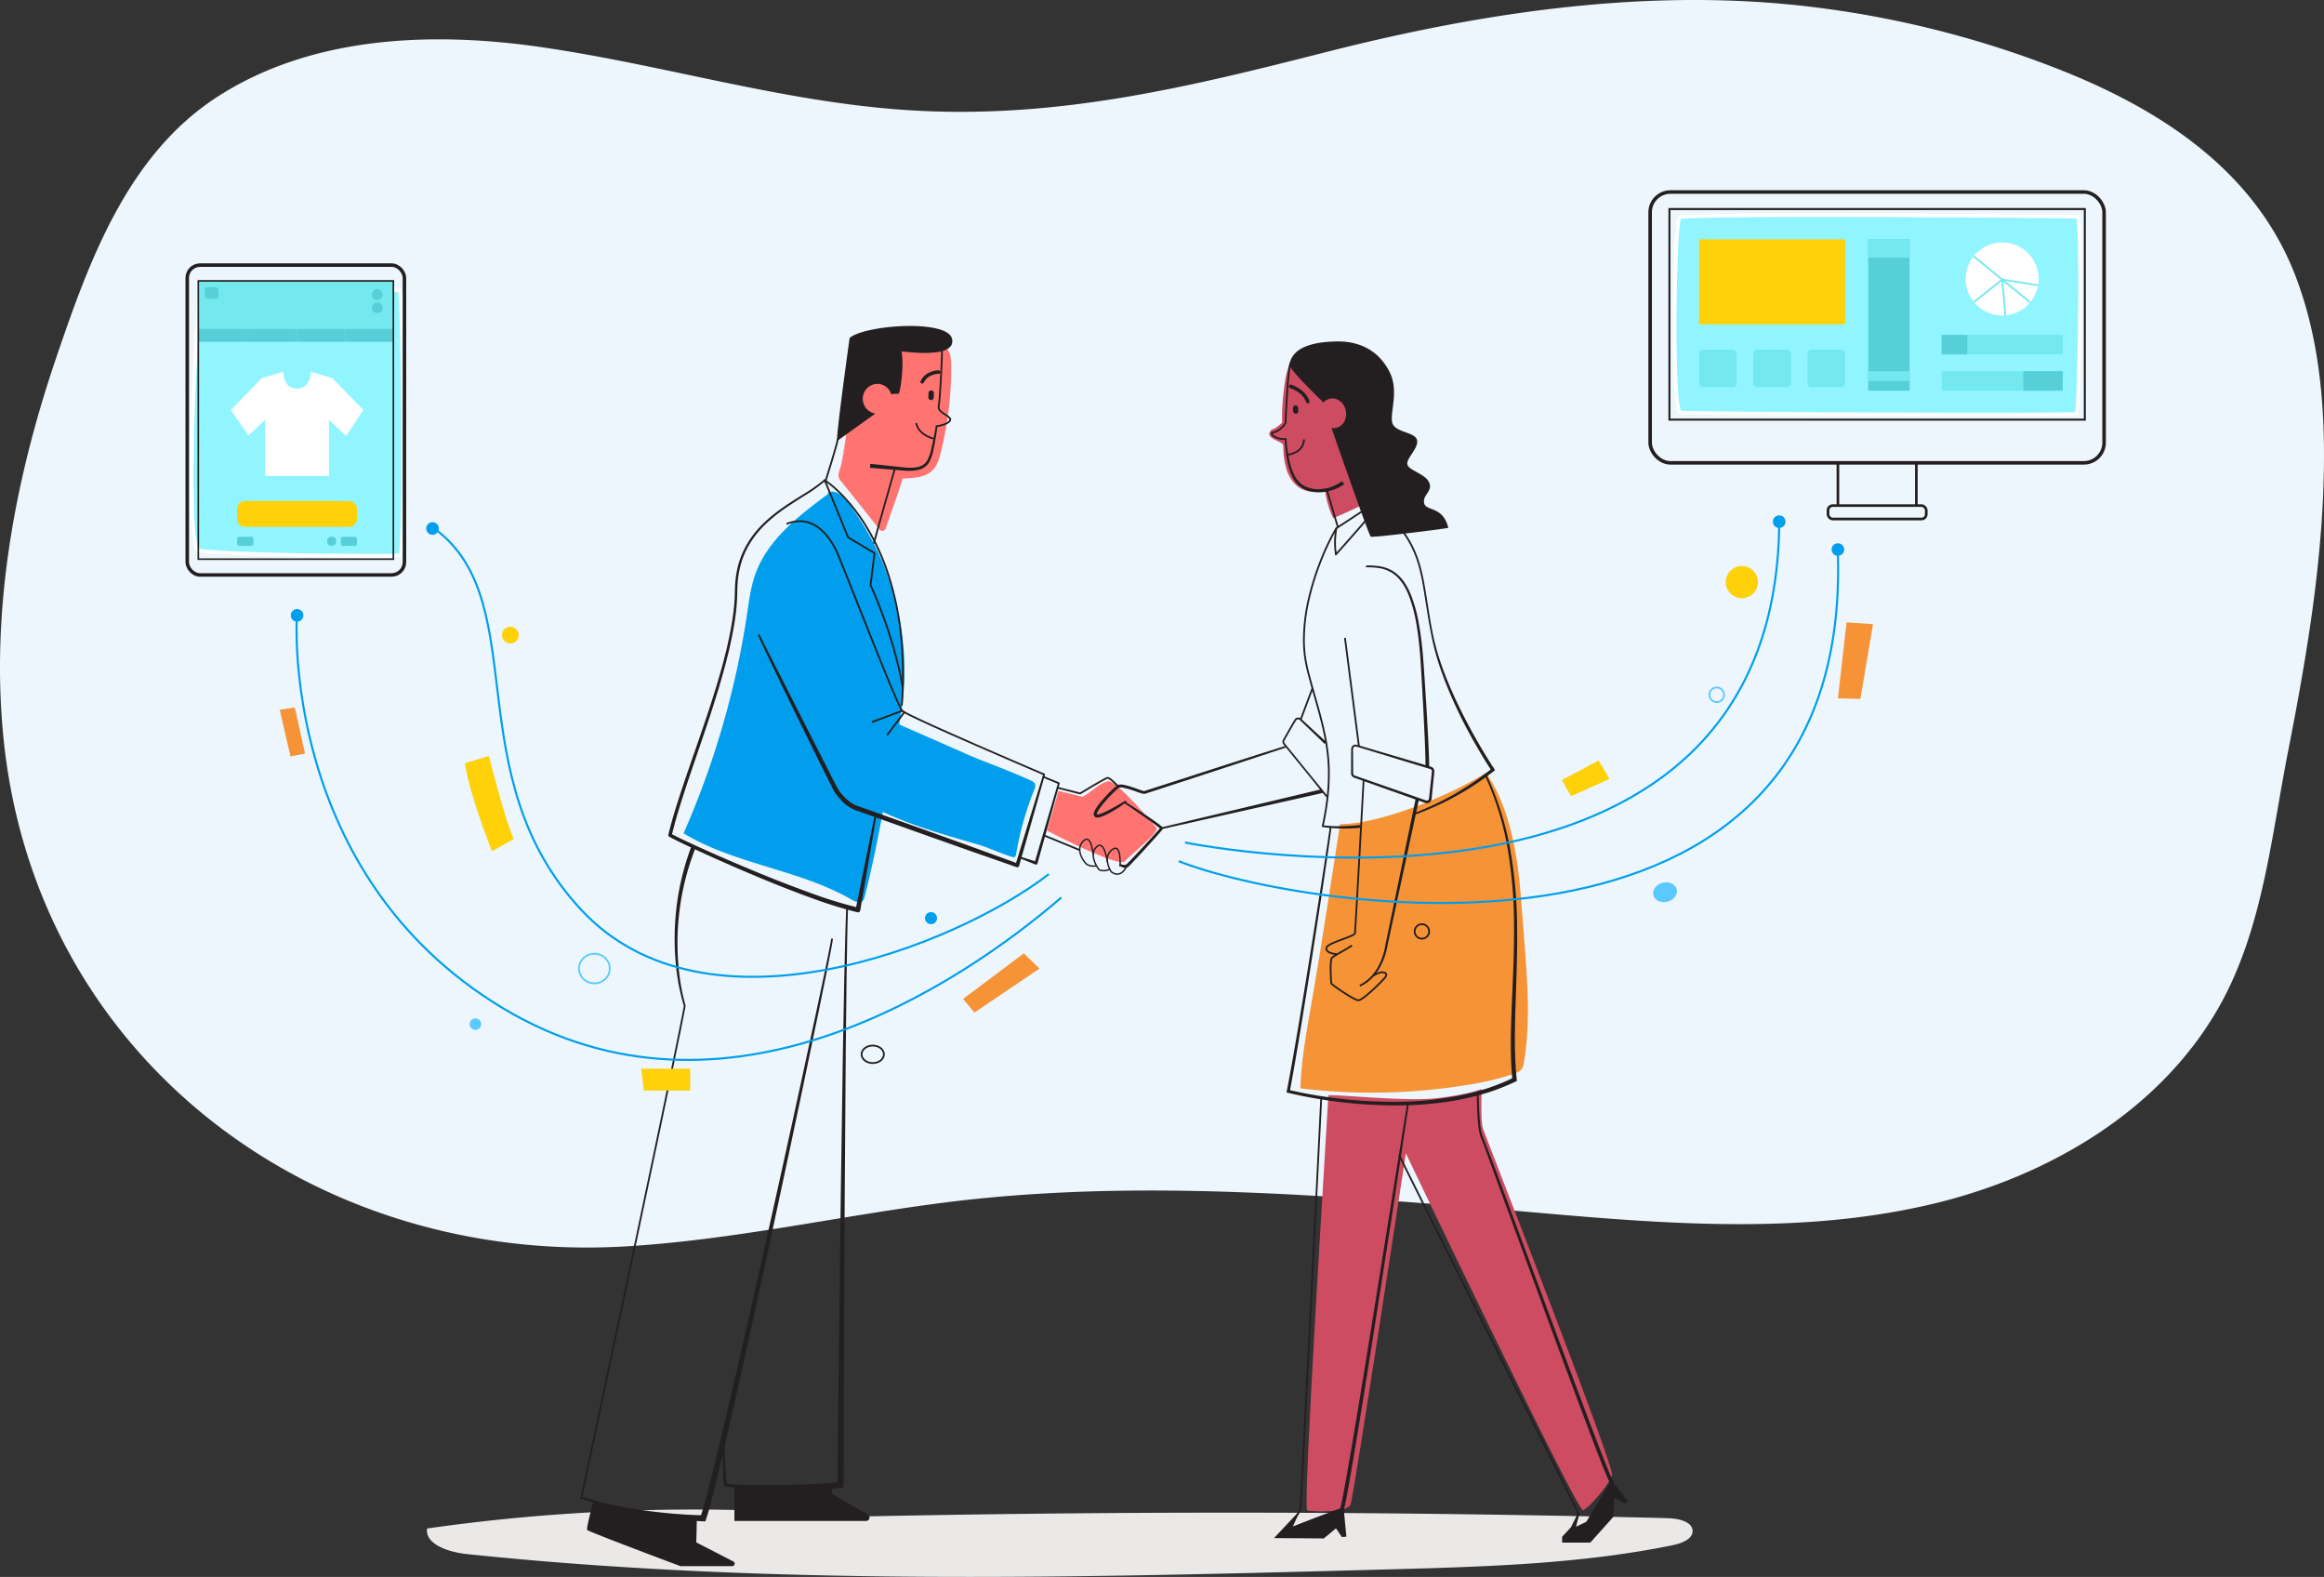 <?xml version="1.0" encoding="UTF-8"?> <svg xmlns="http://www.w3.org/2000/svg" width="1319.164" height="894.878" viewBox="0 0 1319.164 894.878"><rect x="0" y="0" width="1319.164" height="894.878" fill="#333333" stroke="none"/><defs><style> .cls-1 { fill: #eae9e8; } .cls-2 { fill: #ecf6fc; } .cls-3 { fill: #ce4c61; } .cls-4 { fill: #f69336; } .cls-5 { fill: #ff7470; } .cls-6 { fill: #009eec; } .cls-7 { fill: #91f5ff; stroke: #fff; } .cls-12, .cls-13, .cls-14, .cls-15, .cls-16, .cls-18, .cls-19, .cls-22, .cls-24, .cls-7 { stroke-miterlimit: 10; } .cls-12, .cls-21, .cls-7 { stroke-width: 2px; } .cls-8 { fill: #fff; } .cls-9 { fill: #73e9ef; } .cls-10 { fill: #56cfd8; } .cls-11 { fill: #fed109; } .cls-12, .cls-13, .cls-14, .cls-15, .cls-16, .cls-18, .cls-19, .cls-20, .cls-21, .cls-22, .cls-24 { fill: none; } .cls-12, .cls-13, .cls-14, .cls-15, .cls-18, .cls-19, .cls-20, .cls-21 { stroke: #231f20; } .cls-13 { stroke-width: 0.898px; } .cls-14 { stroke-width: 1.137px; } .cls-15 { stroke-width: 1.5px; } .cls-16 { stroke: #73e9ef; } .cls-17 { fill: #231f20; } .cls-19 { stroke-width: 0.812px; } .cls-20, .cls-21 { stroke-linecap: round; stroke-linejoin: round; } .cls-22 { stroke: #009eec; stroke-width: 1.169px; } .cls-23 { fill: #5ac9ff; } .cls-24 { stroke: #5ac9ff; } </style></defs><title>ISV Partnerships</title><g id="Layer_2" data-name="Layer 2"><g id="shadow"><path class="cls-1" d="M432.423,857.33a1070.29,1070.29,0,0,0-190.037,10.081c-1.09,9.128,12.422,13.442,22.859,14.53,173.34,18.063,348.608,13.373,523.095,8.655,53.956-1.459,108.332-2.964,160.902-13.673,5.236-1.067,11.626-3.479,11.52-8.172-.12-5.322-8.154-7.068-14.248-7.221q-254.543-6.375-509.222.27"></path></g><g id="shape"><path class="cls-2" d="M809.683,16.51C880.956,2.142,954.511-4.822,1026.71,3.72a569.152,569.152,0,0,1,142.136,35.68c57.535,22.735,111.156,57.289,134.155,117.266,13.166,34.333,16.627,71.683,16.116,108.451-.759,54.603-9.993,108.599-20.484,162.049-9.546,48.634-14.376,100.762-39.211,144.478-33.219,58.473-96.09,95.609-161.475,111.336-90.357,21.734-185.462,7.87-276.823.821-95.541-7.372-191.987-13.494-287.389-1.063-59.557,7.76-118.478,20.977-178.432,24.558C177.514,717.914,20.037,600.149,1.951,418.591c-7.28-73.08,6.492-146.66,30.007-215.727C50.725,147.747,72.431,87.699,123.708,54.733,176.934,20.515,244.705,17.674,307.325,26.763c72.24,10.485,140.932,32.344,213.868,36.084,81.036,4.156,153.763-13.482,231.382-33.252C771.397,24.8,790.457,20.386,809.683,16.51Z"></path></g><g id="fills"><g id="Layer_130" data-name="Layer 130"><path class="cls-3" d="M742.279,202.141c-2.895.203-5.433,2.257-9.026,3.605-1.212.454-1.768,2.319-2.141,3.4a44.961,44.961,0,0,0-1.65,6.976,153.58,153.58,0,0,0-1.654,16.05c-.148,1.959-.056,7.724-.056,7.724s-3.499,3.175-4.834,3.501a3.061,3.061,0,0,0-2.419,2.783c-.053,1.161.995,2.043,1.972,2.672,1.604,1.033,3.46,1.656,5.045,2.668,1.214.775.872,2.392.953,3.691a43.847,43.847,0,0,0,2.038,11.931c1.547,4.38,4.451,8.466,8.637,10.479,3.992,1.919,8.664,1.766,13.037,1.061a52.687,52.687,0,0,0,4.585,15.401q6.98-2.946,13.813-6.223a4.253,4.253,0,0,0,1.679-1.178,4.175,4.175,0,0,0,.604-2.121c.879-9.355.099-18.778-.681-28.143-1.019-12.226-2.174-24.907-8.314-35.528a27.637,27.637,0,0,0-4.662-6.15c-4.667-4.49-11.115-6.513-17.327-8.345-2.256-.665-4.692-1.323-6.913-.55"></path><path class="cls-3" d="M841.029,618.042s-.682,18.246.683,22.343,74.661,191.205,73.295,196.668-13.202,18.665-16.389,20.031-100.61-202.586-100.61-202.586S768.417,849.344,766.596,853.897s-21.852,4.097-24.583,3.187,11.226-219.016,12.006-235.392c.716-1.171,43.119,3.63,61.272,1.537S841.029,618.042,841.029,618.042Z"></path></g><g id="Layer_127" data-name="Layer 127"><path class="cls-4" d="M744.252,570.276c-2.782,15.692-5.571,31.443-6.112,47.355a337.204,337.204,0,0,0,93.623-1.775,159.93,159.93,0,0,0,27.731-6.557,8.707,8.707,0,0,0,4.138-2.433,8.32,8.32,0,0,0,1.365-3.853c3.604-21.167,2.209-42.799.621-64.194q-1.258-16.957-2.668-33.903c-1.768-21.244-6.873-49.044-19.608-66.406-11.834,8.309-55.647,28.957-82.715,29.208C760.627,467.719,750.018,537.76,744.252,570.276Z"></path></g><g id="Layer_131" data-name="Layer 131"><path class="cls-5" d="M539.899,206.883a196.357,196.357,0,0,1-6,50.34c-.92,3.64-2.07,7.44-4.96,10.06-3.7,3.35-9.33,3.94-14.51,4.18-.68.03-1.37.06-2.05.08-.71,2.57-1.57,5.1-2.42,7.63-1.9,5.6-3.626,10.118-5.526,15.718-.563,1.66-1.149,3.432-1.64,4.933a2.063,2.063,0,0,1-3.581.639c-5.413-6.845-18.427-23.282-22.244-27.918a4.591,4.591,0,0,1-.84-4.286c.56-1.805,1.291-4.243,1.662-5.816a103.125,103.125,0,0,0,2.37-15.111l1.068-6.115a9.431,9.431,0,0,0,.182-.954l-.12.58-.19-.11q2.085-15.63,4.15-31.26c.53-3.97,1.26-8.31,4.52-10.95,2.5-2.03,5.99-2.6,9.29-2.99a175.783,175.783,0,0,1,27.43-1.1c3.93.15,8.29.63,10.87,3.36C539.629,200.203,539.859,203.683,539.899,206.883Z"></path><path class="cls-5" d="M477.908,261.563q1.08-6.51,2.14-13.02a101.673,101.673,0,0,1-2.26,13.9C477.819,262.143,477.858,261.853,477.908,261.563Z"></path><path class="cls-5" d="M481.288,240.843l-.59,2.92c.13-1.01.27-2.02.4-3.03Z"></path><path class="cls-5" d="M481.308,240.853c-.42,2.56-.84,5.13-1.26,7.69q.39-4.02.55-8.07l.5.26.19.11Z"></path><path class="cls-5" d="M594.327,471.399c6.118,3.22,40.891,20.929,44.111,17.387s19.963-16.743,18.031-18.997-22.216-26.402-27.046-26.402-13.523,9.337-15.455,8.693-13.201-3.22-13.201-3.22L594.327,471.399"></path></g><g id="Layer_132" data-name="Layer 132"><path class="cls-6" d="M469.959,280.373c-16.795,12.481-34.481,26.138-41.365,45.899-2.426,6.962-3.36,14.338-4.445,21.631a488.991,488.991,0,0,1-36.126,124.992c29.408,17.784,65.95,20.484,95.65,37.776,1.859,1.082,4.38,2.17,5.953.703a4.954,4.954,0,0,0,1.177-2.487c4.844-18.812,8.436-37.92,12.024-57.012l5.531-29.429c1.734-9.227,3.471-18.47,4.364-27.816A157.375,157.375,0,0,0,480.96,284.676c-2.693-3.486-7.141-7.208-10.961-5.014"></path><path class="cls-6" d="M504.065,408.35l43.514,19.104c3.367,1.478,6.736,2.957,10.172,4.268,8.802,3.356,18.578,7.277,27.182,11.112,1.117.498,2.338,1.152,2.679,2.327a4.449,4.449,0,0,1-.474,2.833,175.109,175.109,0,0,0-10.336,36.579c-.126.75-.376,1.65-1.112,1.841a1.988,1.988,0,0,1-1.029-.104c-6.516-1.857-13.586-5.393-20.102-7.25-19.434-5.539-38.988-11.123-57.131-20.021a1.975,1.975,0,0,1-1.394-2.726l9.949-45.435"></path></g><g id="screens"><path class="cls-7" d="M953.423,123.403c-2.916,1.458-4.597,109.964.354,110.671s223.11,1.768,224.878.707,3.182-111.378.707-111.732S958.374,120.928,953.423,123.403Z"></path><path class="cls-7" d="M114.222,162.951c-2.406,2.608-10.009,146.278-1.462,149.198s111.111,3.65,114.219,2.92,1.554-148.171,0-149.996c-.724-.85-24.713-1.934-50.381-2.586C147.157,161.738,115.507,161.558,114.222,162.951Z"></path></g></g><g id="tablet"><g id="Layer_109" data-name="Layer 109"><path class="cls-8" d="M188.695,214.63l-12.37-3.699c0,9.596-6.987,9.617-7.849,9.617s-7.556-.021-7.556-9.617l-12.37,3.699-17.507,18,9.92,14.522,9.56-8.905v31.863h36.2v-31.863l9.753,9.157,9.727-14.774Z"></path></g><rect class="cls-9" x="112.566" y="159.403" width="110.719" height="34.523"></rect><rect class="cls-10" x="112.833" y="186.711" width="27.607" height="7.217"></rect><rect class="cls-10" x="140.445" y="186.711" width="27.607" height="7.217"></rect><rect class="cls-10" x="168.058" y="186.711" width="27.607" height="7.217"></rect><rect class="cls-10" x="195.67" y="186.711" width="27.607" height="7.217"></rect><g id="Layer_110" data-name="Layer 110"><rect class="cls-11" x="134.597" y="284.32" width="68.053" height="14.646" rx="4.315"></rect><circle class="cls-10" cx="214.155" cy="167.162" r="3.062"></circle><circle class="cls-10" cx="214.155" cy="174.652" r="3.062"></circle><rect class="cls-10" x="116.198" y="162.943" width="7.869" height="6.577" rx="1.821"></rect><rect class="cls-10" x="134.597" y="304.651" width="9.207" height="5.116" rx="1.126"></rect><rect class="cls-10" x="193.442" y="304.651" width="9.207" height="5.116" rx="1.126"></rect><circle class="cls-10" cx="188.296" cy="307.146" r="2.621"></circle></g><g id="Layer_108" data-name="Layer 108"><rect class="cls-12" x="106.285" y="150.444" width="123.282" height="175.829" rx="7.276"></rect><rect class="cls-13" x="112.566" y="159.403" width="110.719" height="157.91"></rect></g></g><g id="imac"><g id="Layer_107" data-name="Layer 107"><rect class="cls-12" x="936.664" y="108.967" width="257.685" height="153.69" rx="11.504"></rect><rect class="cls-14" x="947.618" y="118.631" width="235.777" height="119.507"></rect><line class="cls-15" x1="1087.766" y1="262.961" x2="1087.766" y2="287.127"></line><polyline class="cls-15" points="1043.247 287.127 1043.247 262.961 1043.685 262.961"></polyline><rect class="cls-15" x="1037.616" y="286.913" width="55.781" height="7.611" rx="2.706"></rect></g><g id="Layer_112" data-name="Layer 112"><rect class="cls-11" x="964.45" y="135.815" width="82.87" height="48.257"></rect><rect class="cls-10" x="1060.459" y="135.815" width="23.497" height="85.902"></rect><circle class="cls-8" cx="1136.507" cy="158.302" r="20.718"></circle><rect class="cls-9" x="1102.139" y="190.043" width="68.736" height="11.062"></rect><rect class="cls-9" x="1102.139" y="210.655" width="68.736" height="11.062"></rect><rect class="cls-10" x="1102.139" y="190.043" width="14.537" height="11.062"></rect><rect class="cls-10" x="1148.494" y="210.655" width="22.382" height="11.062"></rect><rect class="cls-9" x="1060.459" y="135.815" width="23.497" height="10.453"></rect><rect class="cls-9" x="1060.459" y="210.655" width="23.497" height="5.531"></rect><rect class="cls-9" x="964.45" y="198.415" width="21.356" height="21.356" rx="2.232"></rect><rect class="cls-9" x="995.208" y="198.415" width="21.356" height="21.356" rx="2.232"></rect><rect class="cls-9" x="1025.965" y="198.415" width="21.356" height="21.356" rx="2.232"></rect><line class="cls-16" x1="1120.28" y1="145.429" x2="1152.397" y2="171.594"></line><line class="cls-16" x1="1120.467" y1="171.414" x2="1136.507" y2="158.648"></line><line class="cls-16" x1="1138.31" y1="178.938" x2="1136.507" y2="158.648"></line><line class="cls-16" x1="1156.911" y1="161.9" x2="1136.507" y2="158.648"></line></g></g><g id="lines"><g id="woman"><g id="Layer_98" data-name="Layer 98"><path class="cls-17" d="M750.515,622.305,744.653,739.655l-2.97,58.673-1.511,29.336-.773,14.667-.4,7.334c-.134,2.44-.268,4.885-.454,7.384l-.006.082-.063.101-6.902,11.044-.594-.735 0-0c2.56-1.078,5.146-2.08,7.717-3.122l7.758-2.999c2.582-1.009,5.193-1.941,7.788-2.916l3.898-1.447,1.949-.723.974-.362c-.016.006.122-.046-.021.008a.844.844,0,0,0-.35.284c-.076.118-.027.035-.045.063l-.004.007c-.001.011.033-.092.05-.132l.132-.438c.67-2.579,1.178-5.35,1.705-8.053l1.504-8.177,2.856-16.396c3.723-21.882,7.288-43.796,10.831-65.712L798.76,625.885l.988.152-9.927,65.866L779.541,757.716c-3.469,21.932-6.959,43.859-10.61,65.766L766.128,839.905l-1.48,8.205c-.528,2.745-1.004,5.442-1.72,8.24-.047.176-.105.364-.168.559-.047.121-.061.186-.138.353l-.062.123a.976.976,0,0,1-.108.176,1.387,1.387,0,0,1-.439.378.534.534,0,0,1-.137.061l-.982.35-1.964.699-3.927,1.399c-2.622.923-5.227,1.887-7.861,2.775l-7.891,2.691c-2.645.855-5.276,1.749-7.932,2.568l-0.0 0-1.363.496.769-1.231,6.902-11.044-.069.183c.169-2.384.309-4.827.442-7.276l.4-7.331.773-14.666,1.511-29.335L743.654,739.605l5.862-117.35Z"></path><path class="cls-17" d="M794.677,655.291c.96,2.032,2.01,4.168,3.065,6.294l3.158,6.364,6.347,12.716,12.732,25.414,25.509,50.807,25.509,50.807,12.732,25.416,6.348,12.718,3.159,6.368c1.05,2.117,2.102,4.242,3.129,6.456l.042.091-.021.138a25.009,25.009,0,0,1-1.389,4.941,50.174,50.174,0,0,1-2.05,4.656l-.609-.701,11.211-3.916-.256.203.002-.003c2.652-4.725,5.334-9.447,7.737-14.264.605-1.2,1.188-2.409,1.714-3.628A19.974,19.974,0,0,0,914,842.53a3.488,3.488,0,0,0,.075-.763.643.643,0,0,0-.024-.168c-0.0.008.007.017.032.058.014.009.028.032.048.052.019.017.077.055-.046-.052a2.689,2.689,0,0,1-.405-.476l-.145-.259c-.099-.176-.192-.348-.263-.503-.156-.321-.311-.642-.448-.956-.571-1.264-1.091-2.521-1.609-3.784-4.087-10.1-7.89-20.27-11.729-30.438q-11.458-30.518-22.658-61.122L854.373,682.928l-11.205-30.599c-.955-2.557-1.869-5.062-2.92-7.616a23.661,23.661,0,0,1-.881-4.091c-.201-1.361-.341-2.721-.456-4.081-.454-5.443-.594-10.88-.617-16.327l1-.002c.072,5.413.264,10.845.762,16.224.126,1.344.276,2.686.485,4.01a22.687,22.687,0,0,0,.86,3.854c1.041,2.458,2.014,5.05,2.983,7.571q5.788,15.24,11.46,30.514l22.649,61.118q11.351,30.548,22.847,61.038c3.867,10.145,7.707,20.317,11.802,30.345.517,1.248,1.039,2.499,1.591,3.708.136.308.278.598.419.887.071.154.141.279.209.399l.102.186a.145.145,0,0,0-.092-.074c-.074-.036.051.053.134.126a1.29,1.29,0,0,1,.224.234,1.872,1.872,0,0,1,.281.5,2.625,2.625,0,0,1,.152.83,5.455,5.455,0,0,1-.13,1.259,21.657,21.657,0,0,1-1.446,4.036c-.57,1.266-1.186,2.495-1.822,3.71a141.529,141.529,0,0,1-8.626,13.91l-.002.003-.093.146-.164.057-11.211,3.916-1.166.407.557-1.109a49.298,49.298,0,0,0,2.004-4.551,24.087,24.087,0,0,0,1.334-4.729l.021.229c-.976-2.079-2.02-4.204-3.077-6.33l-3.157-6.365-6.347-12.716-12.732-25.414-25.509-50.807L819.086,706.527l-12.733-25.415-6.348-12.718-3.159-6.367c-1.046-2.12-2.104-4.228-3.138-6.493Z"></path><path class="cls-17" d="M762.468,853.677c.198,1.975,1.778,18.372,1.778,18.372l-2.568.198-3.358-4.939-6.914,5.729-28.249-.198,14.895-15.871-4.228,9.352,26.866-10.272Z"></path><polygon class="cls-17" points="895.849 858.38 891.665 866.751 886.706 872.078 886.706 875.384 902.693 875.384 915.726 860.874 916.326 850.045 922.442 853.15 924.175 851.874 914.624 840.118 900.43 863.577 894.604 866.384 896.378 859.173 895.849 858.38"></polygon></g><g id="Layer_99" data-name="Layer 99"><path class="cls-17" d="M755.793,469.134c-.158,1.66-.386,3.211-.597,4.785l-.662,4.71-1.364,9.411-2.804,18.808-5.77,37.59q-2.941,18.787-5.997,37.557c-2.06,12.511-4.142,25.015-6.5,37.49l-.624-.991.004.001a266.621,266.621,0,0,0,64.684,6.703,188.732,188.732,0,0,0,32.309-3.469,149.198,149.198,0,0,0,15.693-4.101,126.615,126.615,0,0,0,15-6.065l-.688,1.244-0-.002c-1.413-14.674-.849-29.34-.279-43.923.605-14.59,1.317-29.158,1.198-43.726a258.848,258.848,0,0,0-3.607-43.462A165.194,165.194,0,0,0,842.871,440.15l.902-.431a166.38,166.38,0,0,1,13.364,41.73,260.373,260.373,0,0,1,3.998,43.686c.243,14.631-.348,29.244-.829,43.825-.448,14.569-.876,29.178.636,43.584l0.0.002.078.883-.765.361a129.01,129.01,0,0,1-15.355,6.105,151.513,151.513,0,0,1-15.979,4.076,190.904,190.904,0,0,1-32.711,3.32,268.473,268.473,0,0,1-65.159-7.142l-.004-.001-.777-.2.153-.791c2.409-12.425,4.55-24.92,6.666-37.414q3.153-18.746,6.17-37.518l5.944-37.556,2.891-18.79,1.407-9.4.684-4.701c.219-1.566.451-3.151.609-4.644Z"></path></g><g id="Layer_104" data-name="Layer 104"><path class="cls-17" d="M752.826,452.434l-12.1-14.965L728.585,422.539a2.436,2.436,0,0,1-.616-1.311,2.321,2.321,0,0,1,.292-1.454l1.171-2.104,2.372-4.192c.801-1.393,1.607-2.782,2.445-4.159l.637-1.03a2.358,2.358,0,0,1,2.662-1.008,2.866,2.866,0,0,1,1.191.774c4.719,4.346,9.389,8.745,14.162,13.034l-1.005,1.067c-4.569-4.505-9.241-8.9-13.864-13.347a1.854,1.854,0,0,0-.779-.558,1.334,1.334,0,0,0-.858.024,1.361,1.361,0,0,0-.668.549l-.63,1.015c-.832,1.361-1.639,2.745-2.439,4.131l-2.375,4.178-1.173,2.098a1.374,1.374,0,0,0,.225,1.685l12.113,14.954L753.602,451.804Z"></path><line class="cls-18" x1="738.394" y1="408.108" x2="744.906" y2="390.818"></line><path class="cls-17" d="M729.8,424.272l-33.366,11.01L663.022,446.213l-8.358,2.722-4.209,1.353-.547.169a1.697,1.697,0,0,1-.491.056,2.685,2.685,0,0,1-.374-.037,9.377,9.377,0,0,1-1.174-.283c-.731-.216-1.427-.457-2.124-.696a59.395,59.395,0,0,0-8.269-2.504,5.977,5.977,0,0,0-1.894-.086,1.231,1.231,0,0,0-.635.306c-.265.2-.537.424-.805.657-1.076.932-2.119,1.948-3.14,2.975a75.341,75.341,0,0,0-5.763,6.488,22.004,22.004,0,0,0-2.305,3.512,4.667,4.667,0,0,0-.329.859.911.911,0,0,0-.048.457c-0-.005-.05-.047-.02-.031-.011.011.038.013.073.02a.331.331,0,0,0,.137.018,3.345,3.345,0,0,0,.843-.087,19.363,19.363,0,0,0,3.912-1.454c1.302-.606,2.575-1.3,3.86-1.976,1.281-.684,2.544-1.408,3.8-2.145,1.257-.719,2.532-1.482,3.718-2.242l.614.789a67.926,67.926,0,0,1-7.344,4.984c-1.263.77-2.57,1.468-3.909,2.129a20.791,20.791,0,0,1-4.288,1.655,4.762,4.762,0,0,1-1.337.118,1.702,1.702,0,0,1-.404-.06,1.521,1.521,0,0,1-.444-.151,1.658,1.658,0,0,1-.792-.769,2.361,2.361,0,0,1-.084-1.688,6.339,6.339,0,0,1,.453-1.189,23.498,23.498,0,0,1,2.517-3.818,76.972,76.972,0,0,1,5.93-6.621c1.048-1.046,2.109-2.072,3.252-3.054.286-.246.581-.487.901-.727a3.006,3.006,0,0,1,1.334-.605,7.426,7.426,0,0,1,2.475.091,60.254,60.254,0,0,1,8.527,2.609c.687.24,1.374.48,2.048.682a8.025,8.025,0,0,0,.958.24,1.17,1.17,0,0,0,.172.021c.09-.008-.077.023.052-.005l.502-.155,4.163-1.319,8.367-2.685,33.457-10.788c11.168-3.573,22.309-7.129,33.526-10.635Z"></path><polygon class="cls-17" points="750.82 449.966 659.093 470.576 658.867 469.601 750.324 447.819 750.82 449.966"></polygon><path class="cls-19" d="M620.515,485.236s-.934-12.471-5.478-8.069-.852,10.365,1.136,12.637c0,0,1.685,2.228,5.976,1.6"></path><path class="cls-19" d="M628.554,489.106s-1.589-12.933-6.133-8.531.486,11.682,1.136,12.637,4.14,1.437,6.338-.028"></path><path class="cls-19" d="M635.758,491.702s.945-13.362-4.226-9.717-2.447,10.108-.835,12.661c0,0,5.01,4.719,8.855-3.106"></path></g><g id="Layer_100" data-name="Layer 100"><path class="cls-17" d="M802.66,461.427a160.673,160.673,0,0,0,44.182-25.297l.001-.001-.196,1.239c-3.885-5.916-7.473-11.967-10.912-18.122q-2.572-4.617-4.997-9.315c-1.603-3.138-3.133-6.314-4.618-9.51-5.871-12.795-10.962-26.069-13.654-39.949-1.389-6.902-2.477-13.859-3.561-20.799-1.107-6.93-2.203-13.88-4.311-20.54a59.092,59.092,0,0,0-9.604-18.455,105.747,105.747,0,0,0-14.485-15.132l.603.042-22.286,14.601.151-.155a133.657,133.657,0,0,0-9.264,19.576,149.341,149.341,0,0,0-6.373,20.724,103.768,103.768,0,0,0-2.7,21.46,70.746,70.746,0,0,0,.618,10.786,83.531,83.531,0,0,0,2.261,10.578c3.612,14.018,8.482,27.815,10.38,42.32,1.981,14.49.519,29.235-2.599,43.418v0l-.397-.598c1.724.259,3.515.39,5.285.478,1.776.084,3.555.103,5.333.082,1.779-.033,3.557-.1,5.331-.224,1.775-.115,3.546-.289,5.313-.483l.163,1.605c-1.798.145-3.597.271-5.399.336-1.802.074-3.605.091-5.408.073-1.803-.031-3.605-.101-5.405-.238-1.804-.143-3.585-.321-5.396-.646l-.503-.09.105-.508 0-0c3.102-14.117,4.545-28.725,2.584-43.075-1.875-14.363-6.729-28.133-10.355-42.196a84.513,84.513,0,0,1-2.285-10.698,71.721,71.721,0,0,1-.627-10.932,104.755,104.755,0,0,1,2.724-21.668,150.327,150.327,0,0,1,6.416-20.864,134.49,134.49,0,0,1,9.347-19.741l.054-.092.097-.063,22.286-14.601.319-.209.284.252a106.711,106.711,0,0,1,14.623,15.279,60.091,60.091,0,0,1,9.761,18.757c2.137,6.759,3.236,13.752,4.345,20.686,1.085,6.946,2.17,13.88,3.554,20.759a139.861,139.861,0,0,0,5.882,20.138c2.428,6.569,5.218,13.004,8.248,19.321a325.392,325.392,0,0,0,20.598,36.605l.475.724-.672.516-.001.001a162.092,162.092,0,0,1-44.98,24.788Z"></path><path class="cls-18" d="M782.884,286.195c-6.404,8.197-24.591,28.434-24.591,28.434a45.299,45.299,0,0,1,.256-14.857"></path></g><g id="Layer_103" data-name="Layer 103"><line class="cls-18" x1="763.429" y1="361.974" x2="771.402" y2="423.763"></line><path class="cls-17" d="M775.377,320.945a40.263,40.263,0,0,1,8.25.498,20.08,20.08,0,0,1,7.74,3.098,22.461,22.461,0,0,1,5.819,5.974,37.903,37.903,0,0,1,3.819,7.355,84.041,84.041,0,0,1,4.338,15.865c.991,5.386,1.668,10.818,2.176,16.258.508,5.446.822,10.886,1.196,16.319l1.036,16.314.917,16.326.37,8.174.138,4.096c.033,1.387.075,2.692.037,4.176l-2.089-.137c.04-1.238.016-2.658-.007-3.994l-.103-4.072-.301-8.154-.78-16.314-.899-16.313c-.329-5.438-.597-10.88-1.057-16.286-.46-5.41-1.086-10.807-2.023-16.144a82.753,82.753,0,0,0-4.133-15.645c-1.934-4.977-4.732-9.815-9.097-12.862a18.972,18.972,0,0,0-7.296-2.986,39.271,39.271,0,0,0-8.029-.547Z"></path><path class="cls-17" d="M768.014,425.052l.04,8.03.02,4.015.005,1.004.002.502.001.251a1.64,1.64,0,0,0,.013.178,1.39,1.39,0,0,0,.8,1.083l15.119,5.245,15.166,5.288,7.583,2.644,1.896.661c.297.101.674.242.905.309a1.235,1.235,0,0,0,1.512-.789,1.665,1.665,0,0,0,.068-.332l.053-.499.107-.998.857-7.985.428-3.992.206-1.954a1.297,1.297,0,0,0-.558-1.122,2.314,2.314,0,0,0-.734-.288l-.961-.291-1.921-.582-3.843-1.165-7.683-2.338-15.361-4.689-7.681-2.344-3.842-1.167a2.172,2.172,0,0,0-.812-.149,1.426,1.426,0,0,0-.701.227A1.471,1.471,0,0,0,768.014,425.052Zm-1.036,0a2.503,2.503,0,0,1,1.181-2.112,2.442,2.442,0,0,1,1.19-.374,3.167,3.167,0,0,1,1.153.198l3.85,1.14,7.703,2.271,15.406,4.541,7.701,2.277,3.849,1.143,1.925.571.962.286c.176.055.287.079.515.159a2.543,2.543,0,0,1,.6.305,2.678,2.678,0,0,1,1.166,2.313l-.2,2.041-.406,3.995-.811,7.989-.101.999-.051.499a3.187,3.187,0,0,1-.134.649,2.746,2.746,0,0,1-1.949,1.784,2.706,2.706,0,0,1-1.367-.031c-.409-.126-.657-.228-.993-.343l-1.892-.671-7.569-2.684-15.137-5.368-15.176-5.43a2.579,2.579,0,0,1-1.464-2.024,2.832,2.832,0,0,1-.02-.323l.001-.251.003-.502.005-1.004.02-4.015Z"></path><path class="cls-17" d="M805.498,453.443l-11.97,55.532-5.986,27.769a38.219,38.219,0,0,1-4.95,13.452,29.019,29.019,0,0,1-4.538,5.622,24.436,24.436,0,0,1-6.008,4.041l-.415-.91a23.415,23.415,0,0,0,5.698-3.901,27.943,27.943,0,0,0,4.312-5.434,37.039,37.039,0,0,0,4.692-13.092l5.763-27.823,11.527-55.653Z"></path><path class="cls-18" d="M767.437,536.577c-4.817,3.073-10.282,5.763-11.461,7.059s-.502,13.761-.266,14.468,13.082,9.664,15.439,9.546,11.55-8.957,14.732-12.493-1.768-4.714-6.129-1.532"></path><path class="cls-18" d="M758.982,541.41c-2.225,0-6.844-.917-6.008-3.694s16.041-6.288,16.175-8.159c.198-1.534,4.873-86.802,4.873-86.802"></path></g><g id="Layer_105" data-name="Layer 105"><line class="cls-18" x1="753.28" y1="278.431" x2="759.46" y2="299.334"></line><path class="cls-17" d="M733.047,206.052a12.655,12.655,0,0,0-.593,2.481c-.14.889-.266,1.782-.363,2.685-.214,1.799-.376,3.61-.529,5.422-.3,3.624-.536,7.257-.748,10.891q-.313,5.451-.543,10.907l-.027.68-.011.335-.008.176-.038.255a4.284,4.284,0,0,1-.707,1.391,12.478,12.478,0,0,1-1.934,2.086,11.41,11.41,0,0,1-5.009,2.64l.042-.01a.571.571,0,0,0-.193.095c.006-.029-.01.014.045.132a2.405,2.405,0,0,0,.667.721,7.733,7.733,0,0,0,2.015,1.069,10.782,10.782,0,0,0,4.593.603l.007-.001.517-.039.027.526a70.355,70.355,0,0,0,1.888,13.247,35.811,35.811,0,0,0,2.112,6.284,15.414,15.414,0,0,0,3.581,5.314,13.874,13.874,0,0,0,5.56,3.021,18.337,18.337,0,0,0,6.391.568,23.355,23.355,0,0,0,11.981-4.435l1.269,1.65a23.367,23.367,0,0,1-6.27,3.223,25.835,25.835,0,0,1-6.858,1.37,20.074,20.074,0,0,1-6.985-.768,15.478,15.478,0,0,1-6.134-3.498,16.829,16.829,0,0,1-3.822-5.879,37.133,37.133,0,0,1-2.061-6.554,71.422,71.422,0,0,1-1.652-13.52l.544.487-.007 0a11.778,11.778,0,0,1-5.026-.66,8.696,8.696,0,0,1-2.285-1.219,3.278,3.278,0,0,1-.955-1.08,1.133,1.133,0,0,1-.02-1.04,1.304,1.304,0,0,1,.792-.576l.013-.004.03-.006a10.44,10.44,0,0,0,4.549-2.414,11.511,11.511,0,0,0,1.775-1.91,3.57,3.57,0,0,0,.544-1.018.478.478,0,0,1,.018-.082c.006-.039.005-.111.008-.165l.011-.348.027-.685q.226-5.468.544-10.925c.212-3.64.448-7.279.75-10.916.153-1.819.316-3.637.532-5.455.098-.909.225-1.819.369-2.73a12.194,12.194,0,0,1,.71-2.811Z"></path><g id="Layer_106" data-name="Layer 106"><path class="cls-17" d="M808.372,285.517c-.978-4.749,5.083-6.681,2.848-11.709-2.235-5.028-11.504-6.74-12.342-10.232-.838-3.492,6.916-9.666,5.38-14.135s-12.773-3.944-14.03-9.81,3.961-17.845-1.486-28.6-15.423-17.581-30.242-17.264-25.019,3.926-26.555,13.144c-.412,2.472,16.937,19.235,19.3,21.526a6.766,6.766,0,0,1,3.88-2.234c4.032-.732,7.977,2.407,8.813,7.01s-1.755,8.929-5.787,9.661a6.568,6.568,0,0,1-2.32.002c.111.398.174.626.174.626s20.951,60.339,22.068,61.037,43.035-4.573,44.013-4.992C819.09,286.996,809.349,290.266,808.372,285.517Z"></path></g></g><g id="Layer_136" data-name="Layer 136"><path class="cls-20" d="M730.684,258.092c3.097-.388,8.821-1.97,9.505-8.348"></path><path class="cls-21" d="M732.584,219.242c2.797.98,8.025,3.462,9.767,8.697"></path><rect class="cls-17" x="733.932" y="230.053" width="2.998" height="4.741" rx="1.455" transform="translate(-9.907 34.055) rotate(-2.635)"></rect></g></g><g id="man"><g id="Layer_91" data-name="Layer 91"><path class="cls-17" d="M472.811,532.687c-.507,3.571-1.221,6.956-1.875,10.424L468.884,553.446,464.68,574.091l-8.585,41.252q-8.659,41.236-17.532,82.426Q429.69,738.96,420.55,780.096q-4.586,20.565-9.34,41.098-2.387,10.265-4.881,20.513c-.856,3.413-1.684,6.829-2.592,10.238q-.652,2.558-1.387,5.117c-.449,1.697-1.017,3.428-1.583,5.156l-.369,1.128h-1.293c-5.948-.309-11.787-.867-17.645-1.566q-8.772-1.061-17.464-2.641c-5.796-1.026-11.548-2.294-17.254-3.729-5.714-1.407-11.335-3.17-16.903-5.054l-.424-.143.093-.436,29.654-139.485L373.868,640.524l7.278-34.899c2.378-11.639,4.84-23.275,7.03-34.936l.017.242-0-.001a118.297,118.297,0,0,1-4.416-22.413,148.583,148.583,0,0,1-.666-22.865,150.225,150.225,0,0,1,2.822-22.759,153.007,153.007,0,0,1,6.327-22.107l2.324.909a150.736,150.736,0,0,0-6.579,21.655,148.631,148.631,0,0,0-2.859,45.043,117.243,117.243,0,0,0,3.999,22.227l0.0.001.039.124-.022.119c-2.196,11.699-4.655,23.317-7.035,34.964l-7.279,34.901L360.141,710.499l-29.654,139.487-.331-.579c5.6,1.679,11.236,3.233,16.957,4.431,5.712,1.226,11.459,2.284,17.243,3.1q8.669,1.256,17.396,2.011c5.805.49,11.664.839,17.433.937h0l-1.662,1.128c.534-1.606,1.077-3.207,1.539-4.902q.74-2.496,1.405-5.039c.925-3.37,1.775-6.773,2.653-10.165q2.565-10.201,5.021-20.439,4.92-20.472,9.633-41.002,9.471-41.046,18.609-82.174,9.173-41.119,18.132-82.286l8.885-41.182,4.353-20.609,2.126-10.313c.675-3.425,1.427-6.914,1.935-10.291Z"></path><path class="cls-17" d="M411.151,816.284c.256,7.622.552,15.298,1.059,22.9.07.938.148,1.917.268,2.773l.046.247.01.062a1.051,1.051,0,0,0-.045-.117.581.581,0,0,0-.124-.164.561.561,0,0,0-.077-.059l-.004-.007-.009-.011a.045.045,0,0,0-.024-.011,4.067,4.067,0,0,0,.532.12c.43.072.891.128,1.356.172,1.864.176,3.774.256,5.674.329,3.808.134,7.629.185,11.448.207q11.46.053,22.917-.279c3.816-.114,7.629-.263,11.428-.484,1.899-.11,3.794-.242,5.675-.409a52.551,52.551,0,0,0,5.484-.717l.005-.001-1.402,1.7q.815-82.014,1.877-164.022l1.209-82.009.769-41.003.484-20.501c.155-6.833.409-13.668.658-20.502l.999.041c-.197,6.828-.399,13.654-.502,20.488l-.329,20.497-.458,41.001-.587,82.008q-.455,82.01-.632,164.022l-.003,1.438-1.399.263-.006.001a55.178,55.178,0,0,1-5.914.619c-1.935.12-3.862.2-5.786.26-3.848.119-7.687.165-11.524.175q-11.511.024-23.006-.344c-3.833-.126-7.665-.28-11.502-.52-1.921-.126-3.835-.257-5.776-.493-.486-.059-.974-.13-1.485-.23a5.011,5.011,0,0,1-.856-.236l-.183-.094-.089-.052-.044-.028a1.207,1.207,0,0,1-.106-.093,1.189,1.189,0,0,1-.182-.232.827.827,0,0,1-.09-.192l-.023-.114-.084-.458c-.119-1.042-.161-1.974-.209-2.946-.304-7.685-.39-15.316-.44-22.998Z"></path><path class="cls-17" d="M336.833,852.173c-.71,2.366-4.065,15.061-3.592,16.007s52.99,20.581,52.99,20.581h29.38a1.409,1.409,0,0,0,.778-2.584l-21.169-10.901s.408-12.8.237-13.957C356.598,858.48,336.833,852.173,336.833,852.173Z"></path><path class="cls-17" d="M416.873,843.482v19.624h74.755a1.912,1.912,0,0,0,1.07-3.497L472.241,847.687l-.28-4.486S436.777,845.444,416.873,843.482Z"></path></g><g id="head"><path class="cls-20" d="M496.1,308.049c.841-3.574,11.773-41.837,11.773-41.837"></path><path class="cls-20" d="M468.559,273.149s6.728-21.234,6.938-23.757"></path><path class="cls-17" d="M540.428,192.399c-2.338-11.512-50.062-7.949-58.157-.574,0,0-7.032,49.877-7.212,58.511L496.871,234.673a8.484,8.484,0,0,1,1.124-16.857,8.289,8.289,0,0,1,7.922,6.096c1.454-.726,4.011-.294,4.212-.496.899-.899,3.223-16.365,1.58-23.981C513.496,199.441,542.766,203.912,540.428,192.399Z"></path><path class="cls-17" d="M535.184,198.128c.02,4.389-.22,8.7-.419,13.042-.217,4.335-.47,8.666-.791,12.998-.18,2.175-.309,4.31-.667,6.533a2.673,2.673,0,0,0,1.093,2.382,18.887,18.887,0,0,0,2.545,1.873c.453.297.913.595,1.368.924a5.388,5.388,0,0,1,1.307,1.23,1.522,1.522,0,0,1,.28,1.108,2.143,2.143,0,0,1-.413.962,4.585,4.585,0,0,1-1.374,1.178,13.236,13.236,0,0,1-3.108,1.312,15.452,15.452,0,0,1-3.302.627l-.005 0.0.467-.426c-.655,4.572-1.381,9.121-2.383,13.652a23.536,23.536,0,0,1-2.307,6.713,9.045,9.045,0,0,1-2.505,2.768,10.051,10.051,0,0,1-3.375,1.548,23.892,23.892,0,0,1-7.111.601c-2.34-.113-4.608-.361-6.916-.535l-13.797-1.151.265-2.25,13.699,1.459c4.558.423,9.197,1.307,13.445.297a7.73,7.73,0,0,0,5.036-3.506,22.343,22.343,0,0,0,2.285-6.249c1.089-4.436,1.921-8.969,2.674-13.493l.066-.395.401-.031.005-0a14.513,14.513,0,0,0,3.075-.588,12.288,12.288,0,0,0,2.87-1.205c.862-.467,1.64-1.368,1.197-1.841a10.064,10.064,0,0,0-2.39-1.871,19.717,19.717,0,0,1-2.684-1.982,5.373,5.373,0,0,1-1.105-1.408,2.901,2.901,0,0,1-.282-1.904c.331-2.06.474-4.261.65-6.406.32-4.318.573-8.645.789-12.973.199-4.32.438-8.676.418-12.961Z"></path></g><g id="Layer_140" data-name="Layer 140"><path class="cls-20" d="M529.648,248.804s-7.751-1.644-9.512-8.338"></path><path class="cls-21" d="M532.857,211.156s-6.576-.235-9.395,5.519"></path><rect class="cls-17" x="527.006" y="221.509" width="3.044" height="5.559" rx="1.455" transform="translate(1045.522 474.02) rotate(-177.212)"></rect></g><g id="torso"><path class="cls-17" d="M497.631,462.024l-9.332,54.619a1.323,1.323,0,0,1-1.526,1.081c-.028-.005-.06-.011-.087-.018l-.002-0a252.362,252.362,0,0,1-27.559-8.66q-13.528-4.96-26.814-10.495-13.29-5.521-26.424-11.393-6.565-2.942-13.088-5.981c-2.172-1.018-4.344-2.037-6.504-3.092q-1.624-.774-3.237-1.597l-1.617-.822-1.635-.904a.921.921,0,0,1-.446-1.037l.007-.026.001-.003c2.24-9.336,5.204-18.428,8.208-27.489,3.021-9.057,6.197-18.052,9.295-27.068,3.106-9.013,6.164-18.04,8.961-27.142,1.445-4.539,2.725-9.122,4.033-13.698.63-2.294,1.193-4.604,1.793-6.906.287-1.154.611-2.3.867-3.46l.766-3.482c2.029-9.272,3.698-18.685,3.815-28.161.115-2.372.113-4.81.402-7.2a55.889,55.889,0,0,1,1.214-7.131,48.536,48.536,0,0,1,5.415-13.384,54.95,54.95,0,0,1,8.93-11.322,86.549,86.549,0,0,1,11.126-9.117c3.921-2.753,7.988-5.267,12.027-7.795a86.221,86.221,0,0,0,11.585-8.206l.01-.009a.49.49,0,0,1,.592-.047l.001.001a55.892,55.892,0,0,1,6.903,5.563,84.037,84.037,0,0,1,6.149,6.333,104.657,104.657,0,0,1,10.455,14.185,130.69,130.69,0,0,1,14.148,32.17,171.447,171.447,0,0,1,6.277,34.592,226.178,226.178,0,0,1,.077,35.162.5.5,0,0,1-.997-.072V400.012a225.19,225.19,0,0,0-.076-35.007,170.447,170.447,0,0,0-6.239-34.392,129.689,129.689,0,0,0-14.039-31.926,103.663,103.663,0,0,0-10.355-14.051,83.039,83.039,0,0,0-6.078-6.26,55.162,55.162,0,0,0-6.751-5.447l-.001-.001.602-.056a87.018,87.018,0,0,1-11.695,8.366c-4.033,2.549-8.072,5.07-11.946,7.815a85.411,85.411,0,0,0-10.941,9.04,53.738,53.738,0,0,0-8.689,11.111,47.256,47.256,0,0,0-5.219,13.06,54.583,54.583,0,0,0-1.155,6.964c-.273,2.351-.259,4.689-.364,7.08-.081,9.628-1.726,19.12-3.728,28.461l-.756,3.507c-.253,1.169-.573,2.32-.857,3.481-.593,2.315-1.15,4.641-1.772,6.947-1.293,4.599-2.56,9.207-3.989,13.764-2.767,9.142-5.792,18.197-8.862,27.23-3.062,9.036-6.198,18.042-9.174,27.091-2.959,9.05-5.873,18.128-8.045,27.358l-.001.003-.439-1.062,1.516.823,1.591.796q1.592.8,3.216,1.562c2.152,1.035,4.324,2.037,6.495,3.039q6.518,3,13.093,5.886,13.142,5.781,26.435,11.207,13.295,5.411,26.78,10.294a250.128,250.128,0,0,0,27.307,8.404l.002.001-1.613,1.063,10.984-54.348a.5.5,0,0,1,.983.182Z"></path><path class="cls-20" d="M468.142,272.503l13.267,32.464,14.976,8.922L494.155,332.052s13.064,27.722,18.163,57.675"></path></g><g id="Layer_84" data-name="Layer 84"><path class="cls-17" d="M431.302,360.349c.867,1.89,1.904,3.91,2.871,5.853l2.966,5.877,5.973,11.738,11.92,23.489L466.951,430.795l5.977,11.733,1.5,2.929a26.602,26.602,0,0,0,1.557,2.751,27.305,27.305,0,0,0,4.018,4.818,21.076,21.076,0,0,0,4.998,3.612,14.057,14.057,0,0,0,1.381.597l1.551.551,3.102,1.103,12.409,4.41,24.81,8.841,24.785,8.91,24.749,9.013.003.001-1.394.712L592.198,439.339l.001-.003.283.602q-25.524-10.911-50.929-22.094c-8.454-3.765-16.916-7.5-25.25-11.569-1.038-.52-2.074-1.046-3.1-1.615l-.769-.458a3.584,3.584,0,0,1-.776-.629,5.324,5.324,0,0,1-.525-.813c-.14-.261-.298-.522-.423-.784-1.047-2.093-1.979-4.21-2.902-6.336-1.845-4.25-3.612-8.526-5.371-12.807-7.007-17.131-13.781-34.35-20.622-51.541l-5.165-12.875c-.888-2.133-1.719-4.293-2.738-6.334a43.589,43.589,0,0,0-3.518-5.875,30.276,30.276,0,0,0-4.536-5.08,19.478,19.478,0,0,0-5.677-3.624,17.995,17.995,0,0,0-3.209-.994c-.553-.086-1.113-.128-1.669-.196a7.666,7.666,0,0,0-1.678-.04,19.92,19.92,0,0,0-6.585,1.364l-.046.016a.499.499,0,0,1-.321-.946,20.917,20.917,0,0,1,6.929-1.434,8.393,8.393,0,0,1,1.781.043c.591.07,1.187.117,1.774.21a18.988,18.988,0,0,1,3.406,1.053,20.475,20.475,0,0,1,5.957,3.799,31.269,31.269,0,0,1,4.685,5.246,44.584,44.584,0,0,1,3.603,6.016c1.047,2.1,1.878,4.264,2.768,6.4l5.168,12.883c6.841,17.192,13.616,34.41,20.618,51.531,1.757,4.277,3.524,8.551,5.363,12.787.919,2.117,1.852,4.235,2.875,6.279a11.035,11.035,0,0,0,.806,1.39,2.591,2.591,0,0,0,.567.449l.722.43c.997.552,2.023,1.075,3.053,1.59,8.294,4.049,16.764,7.789,25.21,11.55q25.376,11.226,50.916,22.088a.506.506,0,0,1,.284.602l-.001.003L578.467,491.389a1.069,1.069,0,0,1-1.32.736l-.056-.018-.019-.007-.003-.001L552.193,483.421l-24.841-8.782-24.816-8.851-12.404-4.436-3.101-1.109-1.551-.554a16.791,16.791,0,0,1-1.639-.712,22.945,22.945,0,0,1-5.625-4.087,29.841,29.841,0,0,1-4.351-5.313,29.29,29.29,0,0,1-1.661-2.99l-1.476-2.946-5.876-11.792-11.66-23.625-11.541-23.684L435.96,372.659l-2.828-5.951c-.938-2.012-1.874-3.917-2.779-6.043a.497.497,0,0,1,.909-.403Z"></path><line class="cls-20" x1="495.277" y1="409.634" x2="512.106" y2="403.346"></line><line class="cls-20" x1="503.784" y1="416.846" x2="513.4" y2="404.086"></line><path class="cls-17" d="M592.48,440.409l8.744,3.624a.504.504,0,0,1,.289.6l-12.629,45.408-.007.023a.821.821,0,0,1-1.01.571l-.082-.028-8.854-3.505a.5.5,0,0,1,.334-.943l9.087,2.848-1.099.566,13.299-45.216.289.599-8.744-3.624a.5.5,0,1,1,.383-.924Z"></path><path class="cls-20" d="M600.696,447.127l12.401,3.149s14.172-8.661,15.55-8.858,6.105,4.903,6.105,4.903"></path><line class="cls-20" x1="592.625" y1="474.094" x2="612.309" y2="482.164"></line><path class="cls-17" d="M636.187,490.382a4.696,4.696,0,0,0,2.886.329,5.065,5.065,0,0,0,1.112-.962l1.27-1.294c1.687-1.751,3.354-3.534,5.018-5.317q4.989-5.353,9.894-10.784l1.218-1.357.595-.679.293-.339.089-.112.047-.052.024-.026.012-.013c-.001.011.028-.057-.031.078a.645.645,0,0,0-.033.309l.024.118a.518.518,0,0,0,.045.101s.018.02-.004-.003c-.02-.026-.059-.068-.1-.111-.087-.088-.189-.183-.295-.278-.213-.189-.442-.379-.673-.566-.464-.375-.944-.742-1.427-1.107-1.939-1.455-3.931-2.863-5.927-4.261-3.982-2.786-8.023-5.618-12.058-8.226l-.052-.033a.499.499,0,0,1,.531-.844c4.237,2.586,8.271,5.255,12.355,7.976,2.025,1.374,4.042,2.756,6.03,4.204.497.364.992.731,1.484,1.116.246.193.491.389.737.602.123.107.247.218.376.345.065.067.132.134.208.227a1.672,1.672,0,0,1,.13.182,1.089,1.089,0,0,1,.093.204.622.622,0,0,1,.04.172.902.902,0,0,1-.037.366c-.056.155-.044.101-.055.127l-.022.033-.045.065-.092.13-.188.253-.3.358-.602.707-1.208,1.387c-3.24,3.668-6.541,7.269-9.852,10.867-1.66,1.795-3.32,3.588-5.013,5.362l-1.29,1.326c-.234.227-.413.427-.692.675-.142.121-.26.243-.425.361a2.791,2.791,0,0,1-.585.3,3.372,3.372,0,0,1-2.299-.034,5.003,5.003,0,0,1-1.76-1.049.504.504,0,0,1,.504-.85Z"></path></g></g></g><g id="data"><g id="Layer_123" data-name="Layer 123"><path class="cls-22" d="M669.051,488.706c69.343,27.513,381.471,78.946,374.197-174.077"></path><path class="cls-22" d="M672.65,478.129c40.721,7.83,333.236,52.387,337.258-178.795"></path><path class="cls-22" d="M595.34,496.056c-52.706,40.702-194.101,96.813-265.342,20.346s-26.996-174.073-82.813-215.991"></path><path class="cls-22" d="M602.467,509.303c-58.222,50.101-191.361,138.528-317.312,62.641s-116.68-221.187-116.68-221.187"></path></g><g id="Layer_137" data-name="Layer 137"><circle class="cls-6" cx="1009.907" cy="296.044" r="3.573"></circle><circle class="cls-6" cx="1043.247" cy="311.857" r="3.573"></circle><circle class="cls-6" cx="168.623" cy="349.195" r="3.573"></circle><circle class="cls-6" cx="245.508" cy="299.905" r="3.573"></circle></g><g id="Layer_124" data-name="Layer 124"><polygon class="cls-4" points="581.132 541.013 546.665 566.864 553.127 574.619 590.065 549.63 581.132 541.013"></polygon><path class="cls-11" d="M364.005,606.465c0,.886,1.476,12.403,1.476,12.403h26.282V606.465Z"></path><path class="cls-11" d="M277.483,428.991s9.745,38.455,14.174,47.133l-12.403,6.906s-12.698-31.649-15.356-49.932Z"></path><polygon class="cls-4" points="158.767 402.792 164.906 429.248 173.138 427.636 167.338 401.49 158.767 402.792"></polygon><polygon class="cls-11" points="886.532 442.663 891.756 451.805 913.632 442.01 907.428 431.561 886.532 442.663"></polygon><polygon class="cls-4" points="1048.154 353.199 1043.256 396.298 1055.99 396.625 1063.173 354.179 1048.154 353.199"></polygon></g><g id="Layer_126" data-name="Layer 126"><circle class="cls-11" cx="988.729" cy="330.344" r="9.142"></circle><ellipse class="cls-23" cx="945.125" cy="506.32" rx="6.839" ry="5.551" transform="translate(-94.42 243.705) rotate(-14.001)"></ellipse><circle class="cls-24" cx="974.436" cy="394.277" r="4.154"></circle><circle class="cls-18" cx="807.11" cy="528.564" r="4.113"></circle><ellipse class="cls-18" cx="495.392" cy="598.311" rx="6.341" ry="4.97"></ellipse><circle class="cls-6" cx="528.466" cy="521.024" r="3.427"></circle><ellipse class="cls-24" cx="337.391" cy="549.643" rx="8.74" ry="8.397"></ellipse><circle class="cls-23" cx="269.872" cy="581.174" r="3.256"></circle><circle class="cls-11" cx="289.686" cy="360.39" r="4.755"></circle></g></g></g></svg> 